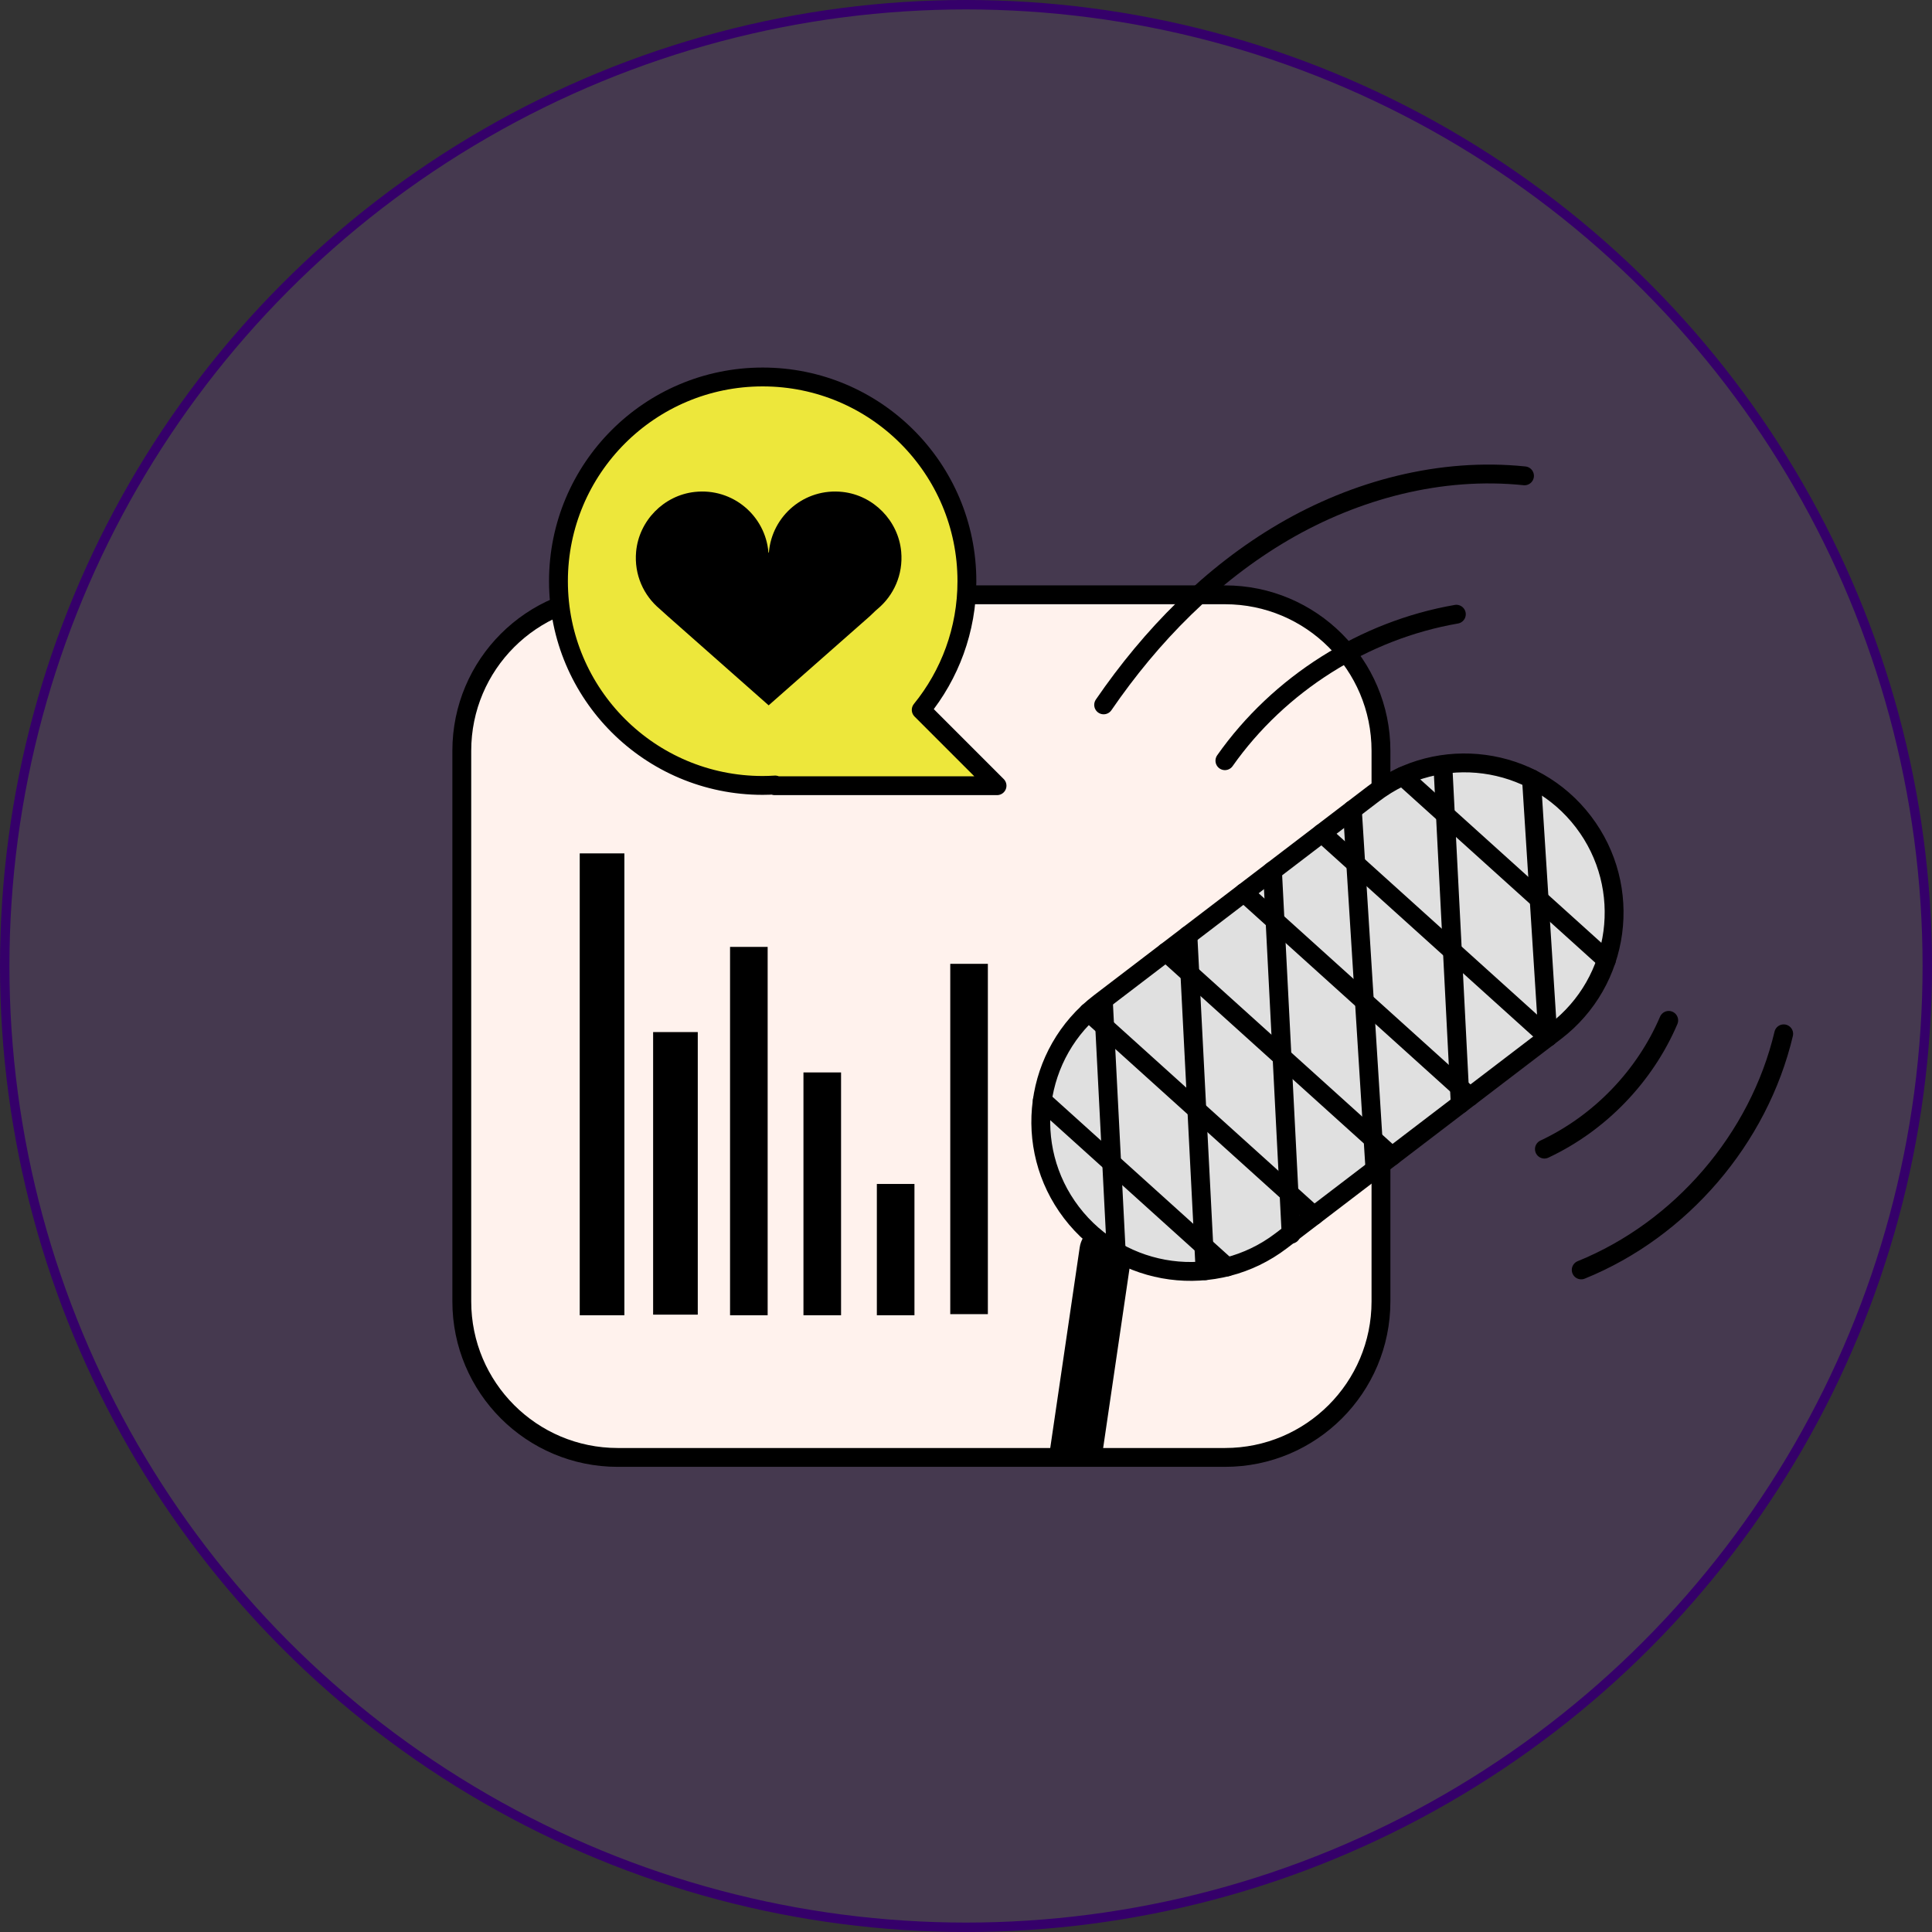 <?xml version="1.0" encoding="UTF-8"?> <svg xmlns="http://www.w3.org/2000/svg" width="205" height="205" viewBox="0 0 205 205" fill="none"><rect x="0" y="0" width="205" height="205" fill="#333333" stroke="none"/> <circle cx="102.5" cy="102.5" r="102" fill="#9554C8" fill-opacity="0.19" stroke="#35006A"></circle> <path d="M129.982 154.644H65.549C56.409 154.644 49 147.235 49 138.095V79.663C49 70.523 56.409 63.114 65.549 63.114H129.982C139.122 63.114 146.531 70.523 146.531 79.663V138.095C146.531 147.234 139.122 154.644 129.982 154.644Z" fill="#FFF2ED" stroke="black" stroke-width="2" stroke-miterlimit="10" stroke-linecap="round" stroke-linejoin="round"></path> <path d="M116.906 154.644L120.061 133.163C120.283 131.645 119.234 130.235 117.717 130.012C116.193 129.791 114.788 130.839 114.566 132.356L111.292 154.644H116.906Z" fill="black"></path> <path d="M113.693 128.663C108.371 121.692 109.708 111.725 116.679 106.403L145.751 84.208C152.722 78.885 162.689 80.222 168.011 87.194C173.334 94.165 171.997 104.132 165.026 109.454L135.954 131.649C128.982 136.972 119.016 135.635 113.693 128.663Z" fill="#E0E0E0" stroke="black" stroke-width="2" stroke-miterlimit="10" stroke-linecap="round" stroke-linejoin="round"></path> <path d="M117.086 106.412L118.441 132.822" stroke="black" stroke-width="2" stroke-miterlimit="10" stroke-linecap="round" stroke-linejoin="round"></path> <path d="M126.045 99.252L127.87 134.832" stroke="black" stroke-width="2" stroke-miterlimit="10" stroke-linecap="round" stroke-linejoin="round"></path> <path d="M135.02 92.4L136.998 130.958" stroke="black" stroke-width="2" stroke-miterlimit="10" stroke-linecap="round" stroke-linejoin="round"></path> <path d="M143.496 85.929L145.892 124.062" stroke="black" stroke-width="2" stroke-miterlimit="10" stroke-linecap="round" stroke-linejoin="round"></path> <path d="M153.102 81.263L154.943 117.152" stroke="black" stroke-width="2" stroke-miterlimit="10" stroke-linecap="round" stroke-linejoin="round"></path> <path d="M162.499 82.627L164.247 110.049" stroke="black" stroke-width="2" stroke-miterlimit="10" stroke-linecap="round" stroke-linejoin="round"></path> <path d="M110.601 116.754L130.19 134.431" stroke="black" stroke-width="2" stroke-miterlimit="10" stroke-linecap="round" stroke-linejoin="round"></path> <path d="M115.5 107.397L139.433 128.993" stroke="black" stroke-width="2" stroke-miterlimit="10" stroke-linecap="round" stroke-linejoin="round"></path> <path d="M123.715 101.031L147.704 122.679" stroke="black" stroke-width="2" stroke-miterlimit="10" stroke-linecap="round" stroke-linejoin="round"></path> <path d="M131.987 94.716L155.975 116.364" stroke="black" stroke-width="2" stroke-miterlimit="10" stroke-linecap="round" stroke-linejoin="round"></path> <path d="M140.258 88.402L164.247 110.049" stroke="black" stroke-width="2" stroke-miterlimit="10" stroke-linecap="round" stroke-linejoin="round"></path> <path d="M148.834 82.362L170.451 101.869" stroke="black" stroke-width="2" stroke-miterlimit="10" stroke-linecap="round" stroke-linejoin="round"></path> <path d="M154.53 65.174C144.734 66.868 135.696 72.588 129.972 80.716" stroke="black" stroke-width="2" stroke-miterlimit="10" stroke-linecap="round" stroke-linejoin="round"></path> <path d="M161.761 50.49C152.911 49.571 143.878 51.956 136.197 56.447C128.517 60.938 122.138 67.454 117.105 74.792" stroke="black" stroke-width="2" stroke-miterlimit="10" stroke-linecap="round" stroke-linejoin="round"></path> <path d="M177.064 108.27C174.52 114.221 169.732 119.18 163.873 121.929" stroke="black" stroke-width="2" stroke-miterlimit="10" stroke-linecap="round" stroke-linejoin="round"></path> <path d="M189.264 109.696C186.632 120.817 178.37 130.452 167.779 134.747" stroke="black" stroke-width="2" stroke-miterlimit="10" stroke-linecap="round" stroke-linejoin="round"></path> <path d="M105.793 83.369L97.749 75.324C100.778 71.597 102.596 66.846 102.596 61.67C102.596 49.702 92.894 40 80.926 40C68.959 40 59.257 49.702 59.257 61.67C59.257 73.638 68.959 83.34 80.926 83.34C81.373 83.34 81.815 83.322 82.255 83.295L82.2 83.369H105.793Z" fill="#EDE73B" stroke="black" stroke-width="2" stroke-miterlimit="10" stroke-linecap="round" stroke-linejoin="round"></path> <path d="M89.41 52.199C85.36 51.751 81.902 54.741 81.585 58.62C81.582 58.651 81.54 58.651 81.537 58.62C81.22 54.74 77.762 51.75 73.71 52.199C70.432 52.561 67.797 55.253 67.497 58.538C67.273 60.983 68.3 63.198 70.01 64.62V64.621L70.014 64.624C70.869 65.396 70.014 64.624 70.869 65.396L81.56 74.842L92.28 65.396C93.111 64.62 92.819 64.862 93.106 64.624L93.111 64.621V64.62C94.82 63.197 95.847 60.982 95.624 58.537C95.324 55.253 92.689 52.561 89.41 52.199Z" fill="black"></path> <path d="M66.251 90.551H61.514V139.558H66.251V90.551Z" fill="black"></path> <path d="M74.039 109.511H69.302V139.494H74.039V109.511Z" fill="black"></path> <path d="M81.454 100.473H77.464V139.558H81.454V100.473Z" fill="black"></path> <path d="M89.243 113.793H85.253V139.558H89.243V113.793Z" fill="black"></path> <path d="M97.031 125.627H93.041V139.558H97.031V125.627Z" fill="black"></path> <path d="M104.82 102.27H100.83V139.441H104.82V102.27Z" fill="black"></path> </svg> 